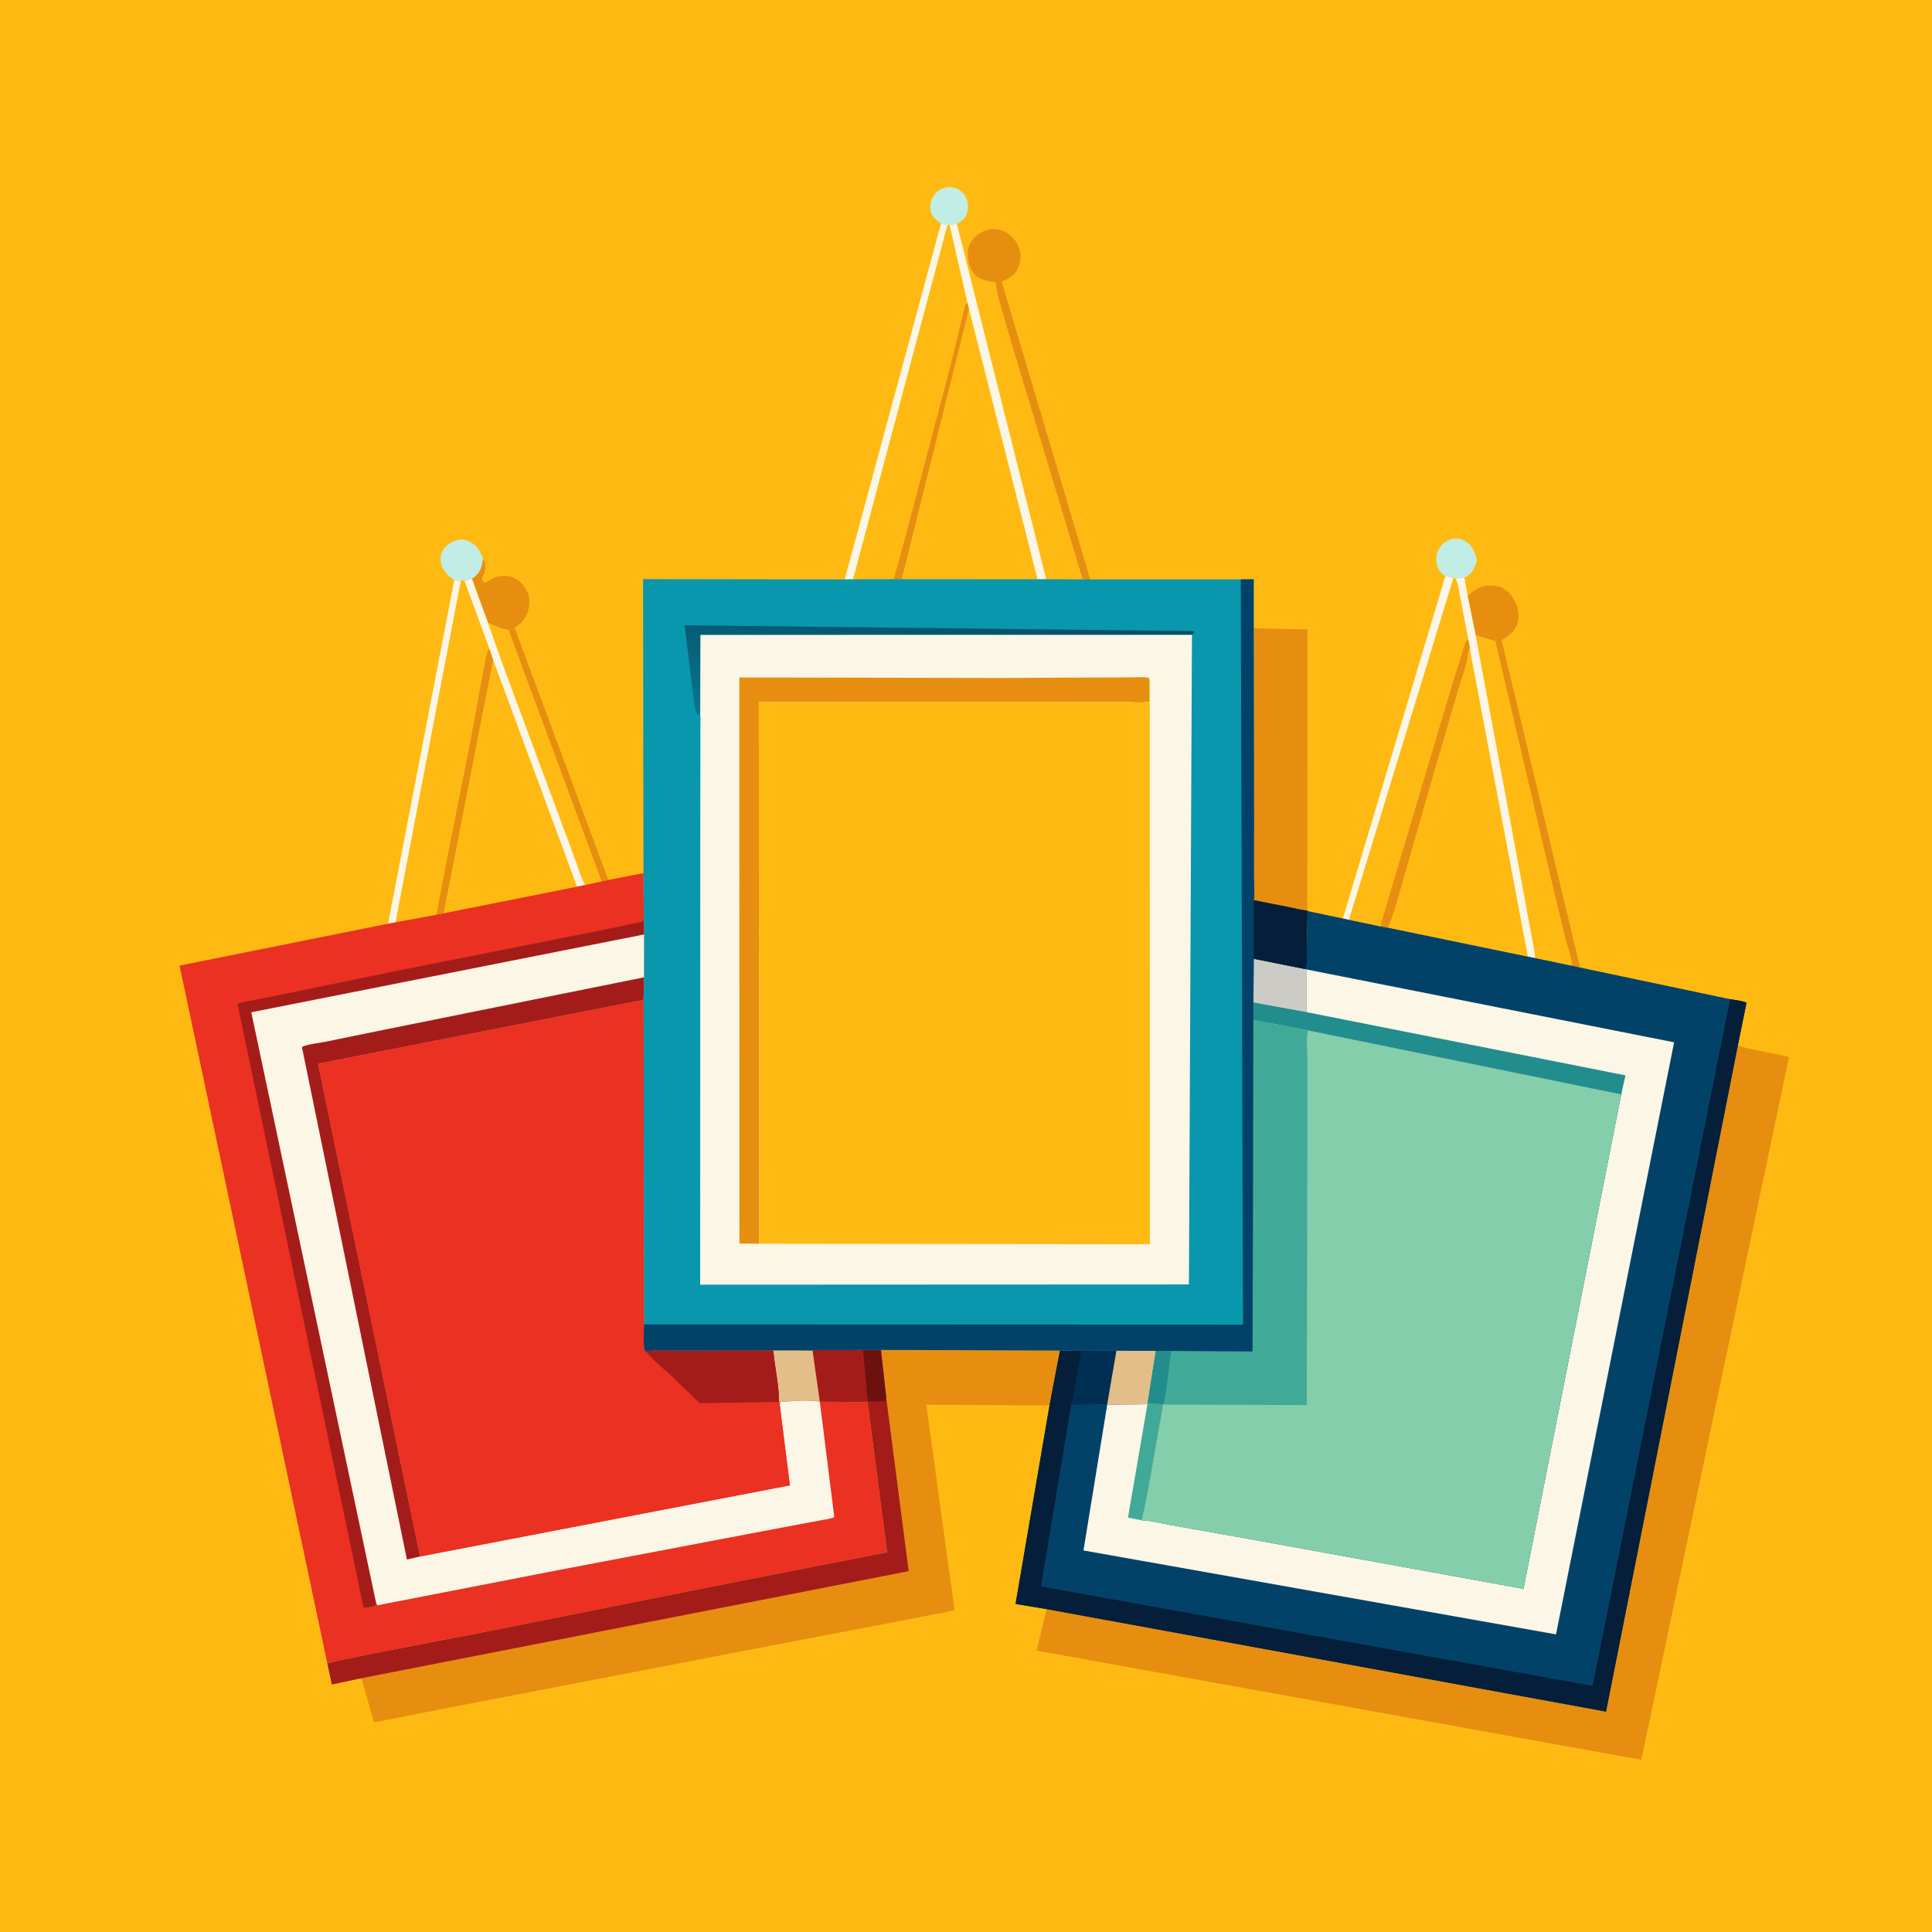 <svg version="1.1" xmlns="http://www.w3.org/2000/svg" style="display: block;" viewBox="0 0 2048 2048" width="1024" height="1024">
<defs>
	<linearGradient id="Gradient1" gradientUnits="userSpaceOnUse" x1="998.559" y1="637.845" x2="980.673" y2="784.376">
		<stop class="stop0" offset="0" stop-opacity="1" stop-color="rgb(5,76,104)"/>
		<stop class="stop1" offset="1" stop-opacity="1" stop-color="rgb(8,118,137)"/>
	</linearGradient>
</defs>
<path transform="translate(0,0)" fill="rgb(254,186,19)" d="M -0 -0 L 2048 0 L 2048 2048 L -0 2048 L -0 -0 z"/>
<path transform="translate(0,0)" fill="rgb(193,237,229)" d="M 997.478 236.908 C 992.394 233.222 987.591 229.569 986.345 223 C 985.113 216.505 987.087 210.587 991.171 205.5 C 994.545 201.298 999.416 198.972 1004.72 198.451 C 1010.29 197.904 1015.77 199.978 1019.88 203.703 C 1023.75 207.213 1025.99 212.652 1026.1 217.824 C 1026.21 223.507 1024.88 229.21 1020.5 233.16 C 1019.29 234.247 1017.88 235.061 1016.5 235.899 L 1015.16 236.722 L 1014.33 237.203 C 1011.71 237.809 1009.15 238.605 1006.45 238.573 L 1004.5 238.476 C 1001.6 238.446 1000.07 238.034 997.478 236.908 z"/>
<path transform="translate(0,0)" fill="rgb(193,237,229)" d="M 1532.07 610.846 C 1526.96 607.047 1523.62 602.914 1522.68 596.402 C 1521.82 590.382 1523.41 583.953 1527.16 579.111 C 1530.69 574.543 1536.44 571.213 1542.24 570.86 C 1548.16 570.499 1553.32 572.749 1557.5 576.887 C 1562.33 581.678 1563.92 587.718 1565.65 594.055 C 1563.45 600.922 1560.7 608.344 1553.66 611.655 L 1552.35 612.225 L 1542.98 613.325 L 1540.84 612.6 L 1532.07 610.846 z"/>
<path transform="translate(0,0)" fill="rgb(193,237,229)" d="M 481.498 615.139 L 481.306 614.865 C 477.018 611.434 472.87 608.597 470.171 603.618 C 467.406 598.517 465.904 592.803 467.852 587.125 C 469.893 581.176 474.336 576.656 480.087 574.19 C 486.043 571.636 490.907 570.958 496.986 573.792 C 505.365 577.696 508.919 583.952 512.049 592.282 C 510.869 601.076 509.469 606.913 501.853 612.503 L 500.315 613.592 L 492.374 616.026 C 490.476 614.946 490.563 615.343 488.554 615.798 C 486.112 615.875 483.903 615.497 481.498 615.139 z"/>
<path transform="translate(0,0)" fill="rgb(251,246,230)" d="M 1532.07 610.846 L 1540.84 612.6 L 1430.04 975.092 L 1423.54 973.628 L 1532.07 610.846 z"/>
<path transform="translate(0,0)" fill="rgb(251,246,230)" d="M 481.498 615.139 C 483.903 615.497 486.112 615.875 488.554 615.798 L 419.384 977.71 L 411.344 979.176 L 481.498 615.139 z"/>
<path transform="translate(0,0)" fill="rgb(251,246,230)" d="M 997.478 236.908 C 1000.07 238.034 1001.6 238.446 1004.5 238.476 L 904.401 614.076 L 895.416 614.223 L 997.478 236.908 z"/>
<path transform="translate(0,0)" fill="rgb(251,246,230)" d="M 1014.33 237.203 L 1109.01 614.03 L 1099.66 614.1 L 1027.16 327.859 L 1025.42 321.034 L 1006.45 238.573 C 1009.15 238.605 1011.71 237.809 1014.33 237.203 z"/>
<path transform="translate(0,0)" fill="rgb(231,142,16)" d="M 512.049 592.282 C 514.619 595.915 514.588 600.673 514.023 605 C 513.675 607.662 512.141 610.162 510.886 612.5 C 511.328 615.108 511.198 615.812 513 617.686 C 515.955 617.362 518.412 615.279 521 613.93 C 530.56 608.944 542.026 609.005 550.507 616.081 C 556.021 620.681 560.456 627.834 561.012 635.096 C 561.66 643.552 559.43 652.177 553.706 658.637 C 551.414 661.224 548.305 663.381 545.508 665.412 L 644.885 932.815 L 637.704 934.421 L 539.001 667.941 C 531.111 666.112 524.466 663.787 517.214 660.078 L 500.315 613.592 L 501.853 612.503 C 509.469 606.913 510.869 601.076 512.049 592.282 z"/>
<path transform="translate(0,0)" fill="rgb(231,142,16)" d="M 1555.74 631.548 C 1566.03 623.007 1572.16 619.367 1586.06 621.114 C 1592.16 621.882 1599.03 626.752 1602.5 631.671 C 1607.66 638.977 1611.16 648.866 1609.29 657.801 C 1607.38 666.946 1601.79 672.567 1594.14 677.22 L 1591.79 678.626 L 1674.97 1025.63 L 1666.14 1023.74 C 1666.23 1015.42 1661.85 1004.74 1659.69 996.559 L 1650.07 957.012 L 1584.95 679.525 L 1565.28 673.812 L 1564.27 673.409 L 1555.74 631.548 z"/>
<path transform="translate(0,0)" fill="rgb(231,142,16)" d="M 1147.73 614.161 L 1080.8 392.178 L 1063.3 333 C 1060.24 322.032 1056.58 310.649 1055.56 299.287 C 1046.9 298.106 1038.02 296.735 1032.09 289.583 C 1027.07 283.53 1024.76 271.534 1026.26 264 C 1027.58 257.373 1033.47 249.944 1039.34 246.701 C 1045.44 243.336 1053.45 241.462 1060.27 243.653 C 1068.57 246.322 1075.75 252.343 1079.25 260.352 C 1082.74 268.335 1082.7 275.738 1079.35 283.756 C 1076.09 291.55 1069.33 295.504 1061.86 298.622 L 1155.72 614.196 L 1147.73 614.161 z"/>
<path transform="translate(0,0)" fill="rgb(254,186,19)" d="M 500.315 613.592 L 517.214 660.078 C 524.466 663.787 531.111 666.112 539.001 667.941 L 637.704 934.421 L 620.061 938.168 L 611.55 939.957 L 522.735 699.838 L 518.617 687.722 L 492.374 616.026 L 500.315 613.592 z"/>
<path transform="translate(0,0)" fill="rgb(251,246,230)" d="M 500.315 613.592 L 517.214 660.078 L 533.5 705.967 L 580.563 832.69 L 607.811 905.945 C 611.819 916.525 614.976 928.127 620.061 938.168 L 611.55 939.957 L 522.735 699.838 L 518.617 687.722 L 492.374 616.026 L 500.315 613.592 z"/>
<path transform="translate(0,0)" fill="rgb(254,186,19)" d="M 1542.98 613.325 L 1552.35 612.225 L 1555.74 631.548 L 1564.27 673.409 L 1565.28 673.812 L 1584.95 679.525 L 1650.07 957.012 L 1659.69 996.559 C 1661.85 1004.74 1666.23 1015.42 1666.14 1023.74 L 1627.35 1015.62 L 1619.46 1014.08 L 1557.96 687.983 C 1558 684.865 1556.93 681.163 1556.41 678.05 L 1547.96 634.664 C 1546.52 627.695 1545.78 619.845 1542.98 613.325 z"/>
<path transform="translate(0,0)" fill="rgb(251,246,230)" d="M 1542.98 613.325 L 1552.35 612.225 L 1555.74 631.548 L 1564.27 673.409 L 1611.44 926.358 L 1622.79 988.4 C 1624.37 997.323 1626.75 1006.62 1627.35 1015.62 L 1619.46 1014.08 L 1557.96 687.983 C 1558 684.865 1556.93 681.163 1556.41 678.05 L 1547.96 634.664 C 1546.52 627.695 1545.78 619.845 1542.98 613.325 z"/>
<path transform="translate(0,0)" fill="rgb(254,186,19)" d="M 1540.84 612.6 L 1542.98 613.325 C 1545.78 619.845 1546.52 627.695 1547.96 634.664 L 1556.41 678.05 C 1556.93 681.163 1558 684.865 1557.96 687.983 C 1556.66 690.302 1556.27 691.678 1556.03 694.33 C 1555 705.827 1549.23 719.352 1545.98 730.5 L 1522.31 811.703 L 1489.92 924.464 C 1484.3 943.751 1479.13 964.982 1471.43 983.482 L 1463.55 982.126 L 1430.04 975.092 L 1540.84 612.6 z"/>
<path transform="translate(0,0)" fill="rgb(231,142,16)" d="M 1463.55 982.126 C 1463.82 977.999 1465.99 972.64 1467.11 968.605 L 1477.69 932.652 L 1537.58 731.662 L 1549.39 694.005 C 1550.7 689.969 1552.04 683.428 1554.22 680 C 1554.75 679.176 1555.68 678.7 1556.41 678.05 C 1556.93 681.163 1558 684.865 1557.96 687.983 C 1556.66 690.302 1556.27 691.678 1556.03 694.33 C 1555 705.827 1549.23 719.352 1545.98 730.5 L 1522.31 811.703 L 1489.92 924.464 C 1484.3 943.751 1479.13 964.982 1471.43 983.482 L 1463.55 982.126 z"/>
<path transform="translate(0,0)" fill="rgb(254,186,19)" d="M 488.554 615.798 C 490.563 615.343 490.476 614.946 492.374 616.026 L 518.617 687.722 L 522.735 699.838 L 470.384 968.122 L 462.595 969.683 L 419.384 977.71 L 488.554 615.798 z"/>
<path transform="translate(0,0)" fill="rgb(231,142,16)" d="M 462.595 969.683 L 474.06 909.249 L 497.996 789.125 L 509.628 725.862 L 514.095 702.552 C 515.178 697.278 515.577 692.333 518.617 687.722 L 522.735 699.838 L 470.384 968.122 L 462.595 969.683 z"/>
<path transform="translate(0,0)" fill="rgb(254,186,19)" d="M 1004.5 238.476 L 1006.45 238.573 L 1025.42 321.034 L 1027.16 327.859 L 956.045 613.982 L 947.533 613.955 L 904.401 614.076 L 1004.5 238.476 z"/>
<path transform="translate(0,0)" fill="rgb(231,142,16)" d="M 947.533 613.955 L 961.303 563.006 L 1007.26 388.77 L 1022.74 325.005 C 1023.25 323.132 1023.95 322.254 1025.42 321.034 L 1027.16 327.859 L 956.045 613.982 L 947.533 613.955 z"/>
<path transform="translate(0,0)" fill="rgb(231,142,16)" d="M 1328.97 666.064 L 1386.02 667.164 L 1385.74 965.123 C 1379.97 964.93 1373.31 962.989 1367.62 961.889 L 1329.28 954.302 C 1330.16 945.853 1329.28 936.508 1329.28 927.963 L 1329.34 869.962 L 1328.97 666.064 z"/>
<path transform="translate(0,0)" fill="rgb(254,186,19)" d="M 522.735 699.838 L 611.55 939.957 L 470.384 968.122 L 522.735 699.838 z"/>
<path transform="translate(0,0)" fill="rgb(254,186,19)" d="M 1027.16 327.859 L 1099.66 614.1 L 956.045 613.982 L 1027.16 327.859 z"/>
<path transform="translate(0,0)" fill="rgb(254,186,19)" d="M 1557.96 687.983 L 1619.46 1014.08 L 1471.43 983.482 C 1479.13 964.982 1484.3 943.751 1489.92 924.464 L 1522.31 811.703 L 1545.98 730.5 C 1549.23 719.352 1555 705.827 1556.03 694.33 C 1556.27 691.678 1556.66 690.302 1557.96 687.983 z"/>
<path transform="translate(0,0)" fill="rgb(231,142,16)" d="M 1109.43 1705.72 L 1702.47 1814.37 L 1842.23 1108.03 L 1843.07 1108.38 C 1849.36 1110.93 1856.28 1111.95 1862.89 1113.37 L 1896.45 1120.31 L 1739.92 1865.48 L 1098.9 1749.72 L 1109.43 1705.72 z"/>
<path transform="translate(0,0)" fill="rgb(231,142,16)" d="M 914.834 1430.97 L 933.827 1430.94 L 1123.61 1431.57 L 1112.52 1489.86 L 981.92 1489.07 L 1011.83 1706.55 C 1005.74 1708.79 998.948 1709.49 992.593 1710.81 L 953.372 1718.5 L 810.6 1745.74 L 506.816 1804.25 L 396.329 1825.78 L 383.484 1779.94 L 381.276 1779.34 L 351.781 1785.63 L 347.033 1763.42 C 352.54 1761.21 358.605 1760.4 364.393 1759.16 L 395 1752.76 L 502.723 1732.05 L 783.394 1676.11 L 940.309 1645.47 L 919.571 1486.15 L 869.04 1485.9 C 856.616 1483.38 840.339 1485.41 827.5 1486.05 L 826.485 1488.69 L 825.839 1486.05 C 825.725 1468.05 821.164 1449.41 819.683 1431.35 L 861.286 1431.4 C 867.397 1430.69 873.972 1431.14 880.132 1431.12 L 914.834 1430.97 z"/>
<path transform="translate(0,0)" fill="rgb(164,28,26)" d="M 914.834 1430.97 L 933.827 1430.94 L 939.505 1482.25 L 963.235 1665.49 L 381.276 1779.34 L 351.781 1785.63 L 347.033 1763.42 C 352.54 1761.21 358.605 1760.4 364.393 1759.16 L 395 1752.76 L 502.723 1732.05 L 783.394 1676.11 L 940.309 1645.47 L 919.571 1486.15 L 869.04 1485.9 C 856.616 1483.38 840.339 1485.41 827.5 1486.05 L 826.485 1488.69 L 825.839 1486.05 C 825.725 1468.05 821.164 1449.41 819.683 1431.35 L 861.286 1431.4 C 867.397 1430.69 873.972 1431.14 880.132 1431.12 L 914.834 1430.97 z"/>
<path transform="translate(0,0)" fill="rgb(109,17,15)" d="M 914.834 1430.97 L 933.827 1430.94 L 939.505 1482.25 L 938.5 1485.35 C 932.348 1485.59 926.042 1486.06 919.904 1485.42 L 914.834 1430.97 z"/>
<path transform="translate(0,0)" fill="rgb(227,190,137)" d="M 819.683 1431.35 L 861.286 1431.4 L 869.04 1485.9 C 856.616 1483.38 840.339 1485.41 827.5 1486.05 L 826.485 1488.69 L 825.839 1486.05 C 825.725 1468.05 821.164 1449.41 819.683 1431.35 z"/>
<path transform="translate(0,0)" fill="rgb(234,49,34)" d="M 644.885 932.815 L 682.086 925.551 L 682.518 975.158 L 682.888 990.579 L 682.822 1035.98 L 682.2 1059.92 L 682.721 1403.9 C 682.758 1409.13 681.23 1429.28 684.234 1432.31 L 685.049 1432.91 C 691.768 1430.19 706.613 1431.69 714.306 1431.56 L 819.683 1431.35 C 821.164 1449.41 825.725 1468.05 825.839 1486.05 L 826.485 1488.69 L 827.5 1486.05 C 840.339 1485.41 856.616 1483.38 869.04 1485.9 L 919.571 1486.15 L 940.309 1645.47 L 783.394 1676.11 L 502.723 1732.05 L 395 1752.76 L 364.393 1759.16 C 358.605 1760.4 352.54 1761.21 347.033 1763.42 L 190.338 1023.55 L 411.344 979.176 L 419.384 977.71 L 462.595 969.683 L 470.384 968.122 L 611.55 939.957 L 620.061 938.168 L 637.704 934.421 L 644.885 932.815 z"/>
<path transform="translate(0,0)" fill="rgb(164,28,26)" d="M 398.721 1699.25 L 398.176 1701.04 C 396.891 1703.41 388.028 1703.95 385.41 1704.33 L 251.733 1063.93 C 258.134 1061.57 265.929 1060.92 272.652 1059.49 L 336.781 1046.41 L 417.919 1029.71 L 633.579 986.877 L 668.48 979.625 C 672.01 978.852 677.895 978.281 681 976.703 C 681.644 976.375 682.012 975.673 682.518 975.158 L 682.888 990.579 L 266.39 1073.07 L 398.721 1699.25 z"/>
<path transform="translate(0,0)" fill="rgb(251,246,230)" d="M 398.721 1699.25 L 266.39 1073.07 L 682.888 990.579 L 682.822 1035.98 L 682.2 1059.92 L 337.22 1127.63 L 445.334 1649.89 L 837.294 1574.52 L 826.485 1488.69 L 827.5 1486.05 C 840.339 1485.41 856.616 1483.38 869.04 1485.9 L 884.373 1608.05 C 882.434 1609.91 874.497 1610.7 871.413 1611.33 L 820.484 1620.88 L 591.233 1664.49 L 400.105 1701.68 L 398.721 1699.25 z"/>
<path transform="translate(0,0)" fill="rgb(164,28,26)" d="M 445.334 1649.89 L 431.356 1653.17 L 320.041 1109.85 C 326.54 1106.7 336.94 1105.94 344.104 1104.48 L 399.472 1093.14 L 682.822 1035.98 L 682.2 1059.92 L 337.22 1127.63 L 445.334 1649.89 z"/>
<path transform="translate(0,0)" fill="rgb(234,49,34)" d="M 445.334 1649.89 L 337.22 1127.63 L 682.2 1059.92 L 682.721 1403.9 C 682.758 1409.13 681.23 1429.28 684.234 1432.31 L 685.049 1432.91 C 691.768 1430.19 706.613 1431.69 714.306 1431.56 L 819.683 1431.35 C 821.164 1449.41 825.725 1468.05 825.839 1486.05 L 826.485 1488.69 L 837.294 1574.52 L 445.334 1649.89 z"/>
<path transform="translate(0,0)" fill="rgb(164,28,26)" d="M 685.049 1432.91 C 691.768 1430.19 706.613 1431.69 714.306 1431.56 L 819.683 1431.35 C 821.164 1449.41 825.725 1468.05 825.839 1486.05 L 741.764 1487.44 L 709 1456.08 C 701.02 1448.69 691.788 1441.45 685.049 1432.91 z"/>
<path transform="translate(0,0)" fill="rgb(3,66,104)" d="M 1385.94 965.754 L 1423.54 973.628 L 1430.04 975.092 L 1463.55 982.126 L 1471.43 983.482 L 1619.46 1014.08 L 1627.35 1015.62 L 1666.14 1023.74 L 1674.97 1025.63 L 1834.2 1059.23 C 1839.23 1060.17 1846.97 1060.71 1851.38 1062.99 L 1842.23 1108.03 L 1702.47 1814.37 L 1109.43 1705.72 L 1076.54 1700.24 L 1112.52 1489.86 L 1123.61 1431.57 L 1146.18 1431.88 L 1183.45 1431.76 L 1225.3 1431.94 L 1241.49 1432.05 L 1327.7 1432.59 L 1328.17 1308.54 L 1328.65 1062.65 L 1329.01 1016.35 L 1384.23 1027.34 C 1386 1022.47 1385.01 1014.19 1385.06 1008.91 L 1385.94 965.754 z"/>
<path transform="translate(0,0)" fill="rgb(5,30,58)" d="M 1834.2 1059.23 C 1839.23 1060.17 1846.97 1060.71 1851.38 1062.99 L 1842.23 1108.03 L 1702.47 1814.37 L 1109.43 1705.72 L 1076.54 1700.24 L 1112.52 1489.86 L 1123.61 1431.57 L 1146.18 1431.88 L 1183.45 1431.76 L 1225.3 1431.94 L 1216.55 1487.74 L 1216.36 1488.52 L 1173.67 1489.12 L 1173.73 1488.17 L 1135.54 1488.9 L 1103.47 1681.71 L 1688.19 1787.05 L 1833.71 1061.01 L 1834.2 1059.23 z"/>
<path transform="translate(0,0)" fill="rgb(1,47,83)" d="M 1146.18 1431.88 L 1183.45 1431.76 L 1173.73 1488.17 L 1135.54 1488.9 C 1137.72 1482.52 1138.65 1475.05 1139.89 1468.4 L 1146.18 1431.88 z"/>
<path transform="translate(0,0)" fill="rgb(227,190,137)" d="M 1183.45 1431.76 L 1225.3 1431.94 L 1216.55 1487.74 L 1216.36 1488.52 L 1173.67 1489.12 L 1173.73 1488.17 L 1183.45 1431.76 z"/>
<path transform="translate(0,0)" fill="rgb(251,246,230)" d="M 1329.01 1016.35 L 1384.23 1027.34 L 1384.84 1027.62 L 1774.64 1104.89 L 1649.43 1732.5 L 1148.52 1643.55 L 1173.67 1489.12 L 1216.36 1488.52 L 1216.55 1487.74 C 1221.75 1488.4 1228.04 1487.54 1232.94 1488.92 L 1217.49 1576.78 L 1212.97 1600 C 1212.17 1603.69 1210.7 1607.87 1210.42 1611.6 C 1220.09 1611.73 1231.68 1615.04 1241.31 1616.7 L 1321.13 1630.84 L 1614.95 1684.21 L 1718.58 1160.17 L 1386.71 1092.36 L 1328.98 1081.3 L 1329.09 1248.57 L 1328.99 1287.78 C 1328.97 1294.17 1329.82 1302.43 1328.17 1308.54 L 1328.65 1062.65 L 1329.01 1016.35 z"/>
<path transform="translate(0,0)" fill="rgb(65,169,152)" d="M 1216.36 1488.52 L 1216.55 1487.74 C 1221.75 1488.4 1228.04 1487.54 1232.94 1488.92 L 1217.49 1576.78 L 1212.97 1600 C 1212.17 1603.69 1210.7 1607.87 1210.42 1611.6 L 1195.69 1608.74 L 1216.36 1488.52 z"/>
<path transform="translate(0,0)" fill="rgb(34,141,141)" d="M 1329.01 1016.35 L 1384.23 1027.34 L 1384.84 1027.62 L 1385 1072.92 L 1723.05 1139.93 L 1718.58 1160.17 L 1386.71 1092.36 L 1328.98 1081.3 L 1329.09 1248.57 L 1328.99 1287.78 C 1328.97 1294.17 1329.82 1302.43 1328.17 1308.54 L 1328.65 1062.65 L 1329.01 1016.35 z"/>
<path transform="translate(0,0)" fill="rgb(204,203,197)" d="M 1329.01 1016.35 L 1384.23 1027.34 L 1384.84 1027.62 L 1385 1072.92 L 1328.65 1062.65 L 1329.01 1016.35 z"/>
<path transform="translate(0,0)" fill="rgb(132,206,172)" d="M 1328.17 1308.54 C 1329.82 1302.43 1328.97 1294.17 1328.99 1287.78 L 1329.09 1248.57 L 1328.98 1081.3 L 1386.71 1092.36 L 1718.58 1160.17 L 1614.95 1684.21 L 1321.13 1630.84 L 1241.31 1616.7 C 1231.68 1615.04 1220.09 1611.73 1210.42 1611.6 C 1210.7 1607.87 1212.17 1603.69 1212.97 1600 L 1217.49 1576.78 L 1232.94 1488.92 C 1228.04 1487.54 1221.75 1488.4 1216.55 1487.74 L 1225.3 1431.94 L 1241.49 1432.05 L 1327.7 1432.59 L 1328.17 1308.54 z"/>
<path transform="translate(0,0)" fill="rgb(65,169,152)" d="M 1328.17 1308.54 C 1329.82 1302.43 1328.97 1294.17 1328.99 1287.78 L 1329.09 1248.57 L 1328.98 1081.3 L 1386.71 1092.36 L 1386.35 1093.71 C 1384.38 1101.71 1385.94 1114.22 1385.93 1122.66 L 1385.9 1195.59 L 1385.24 1489.42 L 1232.94 1488.92 C 1228.04 1487.54 1221.75 1488.4 1216.55 1487.74 L 1225.3 1431.94 L 1241.49 1432.05 L 1327.7 1432.59 L 1328.17 1308.54 z"/>
<path transform="translate(0,0)" fill="rgb(34,141,141)" d="M 1225.3 1431.94 L 1241.49 1432.05 L 1236.5 1470.91 C 1235.6 1476.57 1235.07 1483.63 1232.94 1488.92 C 1228.04 1487.54 1221.75 1488.4 1216.55 1487.74 L 1225.3 1431.94 z"/>
<path transform="translate(0,0)" fill="rgb(9,151,174)" d="M 904.401 614.076 L 947.533 613.955 L 956.045 613.982 L 1099.66 614.1 L 1109.01 614.03 L 1147.73 614.161 L 1155.72 614.196 L 1315.25 614.145 L 1328.98 614.106 L 1328.97 666.064 L 1329.34 869.962 L 1329.28 927.963 C 1329.28 936.508 1330.16 945.853 1329.28 954.302 L 1367.62 961.889 C 1373.31 962.989 1379.97 964.93 1385.74 965.123 L 1385.94 965.754 L 1385.06 1008.91 C 1385.01 1014.19 1386 1022.47 1384.23 1027.34 L 1329.01 1016.35 L 1328.65 1062.65 L 1328.17 1308.54 L 1327.7 1432.59 L 1241.49 1432.05 L 1225.3 1431.94 L 1183.45 1431.76 L 1146.18 1431.88 L 1123.61 1431.57 L 933.827 1430.94 L 914.834 1430.97 L 880.132 1431.12 C 873.972 1431.14 867.397 1430.69 861.286 1431.4 L 819.683 1431.35 L 714.306 1431.56 C 706.613 1431.69 691.768 1430.19 685.049 1432.91 L 684.234 1432.31 C 681.23 1429.28 682.758 1409.13 682.721 1403.9 L 682.2 1059.92 L 682.822 1035.98 L 682.888 990.579 L 682.518 975.158 L 682.086 925.551 L 681.689 613.899 L 895.416 614.223 L 904.401 614.076 z"/>
<path transform="translate(0,0)" fill="url(#Gradient1)" d="M 742.242 758.711 L 738.767 756.526 C 735.551 749.793 735.396 740.634 734.36 733.3 L 725.735 662.819 L 1265 668.968 L 1266.07 670.5 L 1263.64 673.005 L 742.514 673.036 L 742.242 758.711 z"/>
<path transform="translate(0,0)" fill="rgb(3,66,104)" d="M 1315.25 614.145 L 1328.98 614.106 L 1328.97 666.064 L 1329.34 869.962 L 1329.28 927.963 C 1329.28 936.508 1330.16 945.853 1329.28 954.302 L 1367.62 961.889 C 1373.31 962.989 1379.97 964.93 1385.74 965.123 L 1385.94 965.754 L 1385.06 1008.91 C 1385.01 1014.19 1386 1022.47 1384.23 1027.34 L 1329.01 1016.35 L 1328.65 1062.65 L 1328.17 1308.54 L 1327.7 1432.59 L 1241.49 1432.05 L 1225.3 1431.94 L 1183.45 1431.76 L 1146.18 1431.88 L 1123.61 1431.57 L 933.827 1430.94 L 914.834 1430.97 L 880.132 1431.12 C 873.972 1431.14 867.397 1430.69 861.286 1431.4 L 819.683 1431.35 L 714.306 1431.56 C 706.613 1431.69 691.768 1430.19 685.049 1432.91 L 684.234 1432.31 C 681.23 1429.28 682.758 1409.13 682.721 1403.9 L 1317.62 1404.15 L 1315.25 614.145 z"/>
<path transform="translate(0,0)" fill="rgb(5,30,58)" d="M 1329.28 954.302 L 1367.62 961.889 C 1373.31 962.989 1379.97 964.93 1385.74 965.123 L 1385.94 965.754 L 1385.06 1008.91 C 1385.01 1014.19 1386 1022.47 1384.23 1027.34 L 1329.01 1016.35 L 1329.28 954.302 z"/>
<path transform="translate(0,0)" fill="rgb(251,246,230)" d="M 742.242 758.711 L 742.514 673.036 L 1263.64 673.005 L 1263.52 674.041 L 1260.3 1361.58 L 742.225 1361.81 L 742.317 890.331 L 742.443 788.06 L 742.42 766.904 C 742.416 764.661 742.878 760.773 742.242 758.711 z"/>
<path transform="translate(0,0)" fill="rgb(231,142,16)" d="M 804.67 1318.42 L 783.839 1318.21 L 783.7 718.13 L 1062.25 718.674 L 1170.49 718.144 L 1202.74 717.979 C 1207.71 717.962 1213.7 717.188 1218.37 718.848 L 1218.25 743.527 C 1211.42 745.649 1198.98 744.088 1191.51 744.089 L 1124.12 744.083 L 804.415 744.031 L 804.67 1318.42 z"/>
<path transform="translate(0,0)" fill="rgb(254,186,19)" d="M 1218.37 718.848 C 1219.39 726.297 1218.89 734.112 1218.86 741.628 L 1218.76 777.631 L 1218.8 904.962 L 1218.95 1318.88 L 804.67 1318.42 L 804.415 744.031 L 1124.12 744.083 L 1191.51 744.089 C 1198.98 744.088 1211.42 745.649 1218.25 743.527 L 1218.37 718.848 z"/>
</svg>